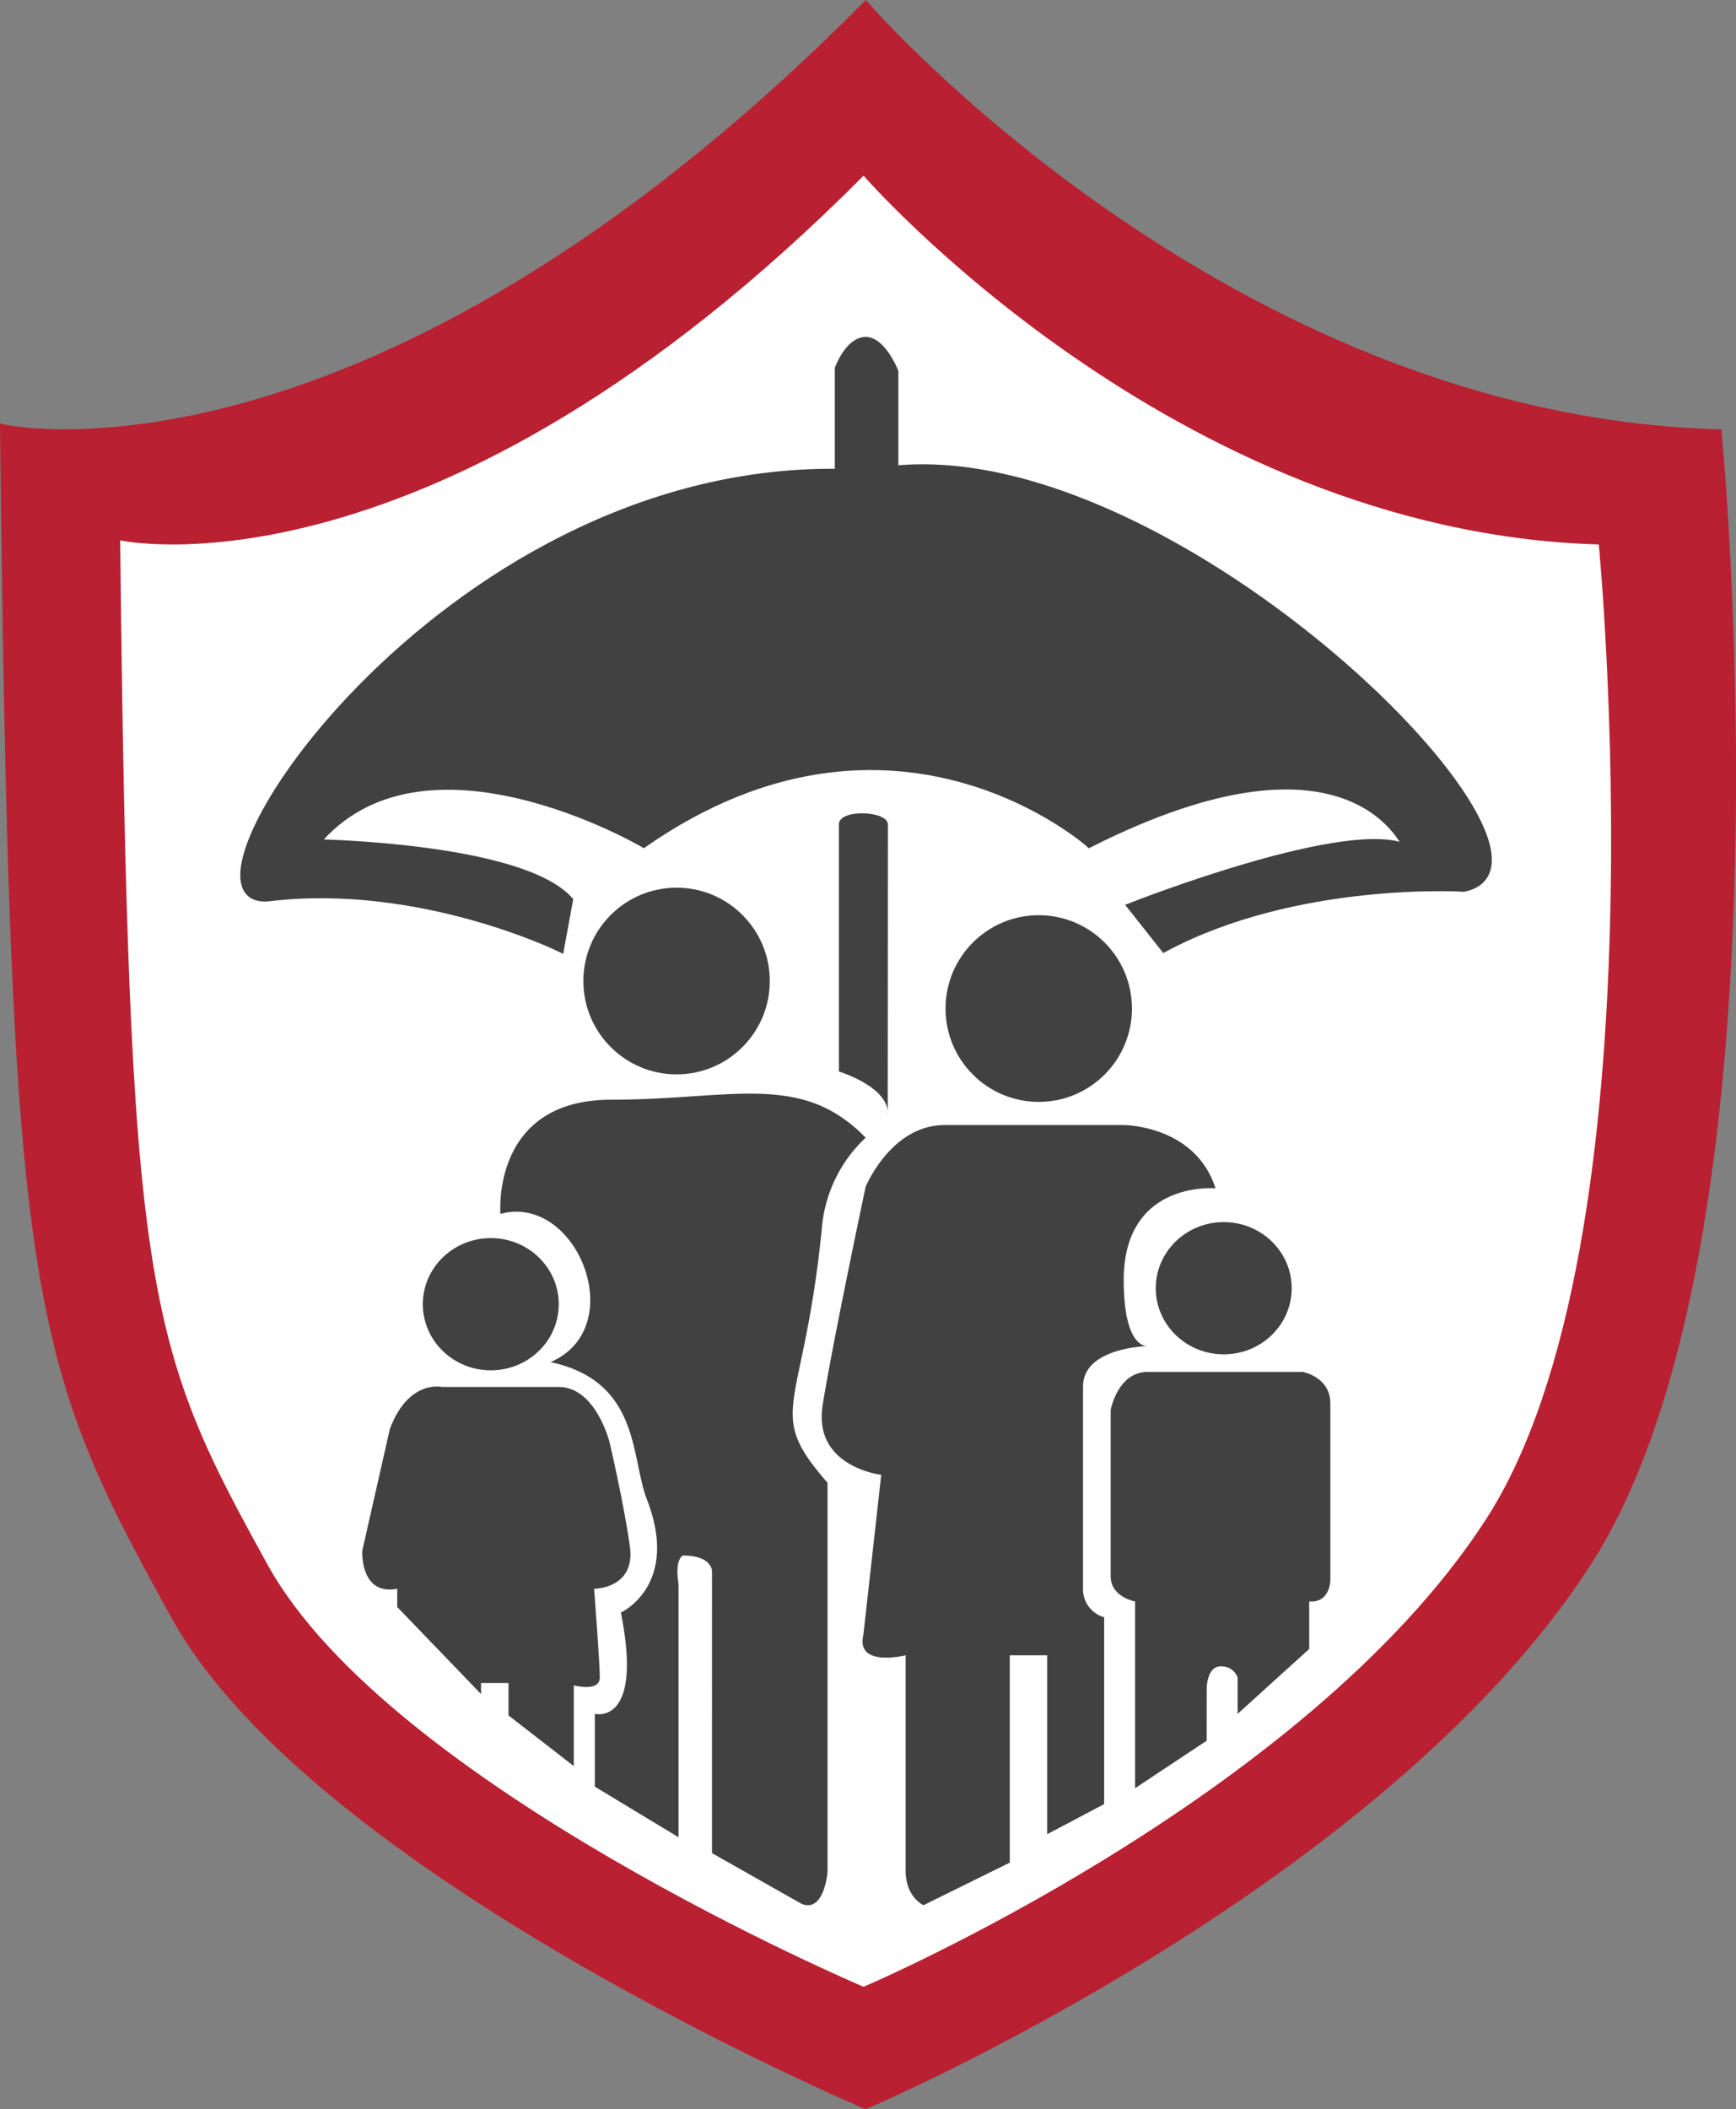 <svg xmlns="http://www.w3.org/2000/svg" id="Layer_1" data-name="Layer 1" viewBox="0 0 211.007 256.277"><rect x="0" y="0" width="211.007" height="256.277" fill="#808080" stroke="none"/><path d="M.507,52.08S44.383,61.888,105.217.734c0,0,43.626,50.2,103.554,51.924,0,0,9.493,98.076-15.918,137.307-25.47,39.32-87.636,65.769-87.636,65.769s-66.736-28.269-83.943-59.423S1.694,158.234.507,52.08Z" fill="#b92031" stroke="#b92031" stroke-miterlimit="10"></path><path d="M14.606,65.654s37.863,8.464,90.36-44.309c0,0,37.648,43.316,89.363,44.809,0,0,8.192,84.634-13.737,118.489-21.979,33.932-75.626,56.756-75.626,56.756s-57.59-24.4-72.439-51.28S15.63,157.261,14.606,65.654Z" fill="#fff"></path><path d="M68.082,115.157S51.073,106.824,32.745,109c-13.708,1.63,20.57-52.179,69.224-51.538V44.772s1.248-3.333,3.248-3.333,3.476,3.718,3.476,3.718V57.08c34.546-3.462,84.783,47.564,69.224,50.769,0,0-20.306-1.282-36.392,7.308l-3.955-5s27.03-10.641,33.622-6.923c0,0-6.461-17.051-38.765-.769,0,0-23.734-21.154-54.192,0,0,0-26.9-15.77-39.952,0,0,0,24.921.384,30.854,6.923Z" fill="#414141" stroke="#414141" stroke-miterlimit="10"></path><ellipse cx="126.257" cy="122.54" rx="11.328" ry="11.341" fill="#414141"></ellipse><ellipse cx="82.237" cy="119.196" rx="11.328" ry="11.341" fill="#414141"></ellipse><ellipse cx="148.742" cy="156.521" rx="8.261" ry="8.033" fill="#414141"></ellipse><ellipse cx="59.656" cy="158.464" rx="8.261" ry="8.033" fill="#414141"></ellipse><path d="M101.969,100.157v30.032s6.329,1.923,5.933,5.384c0,0,.018-32.98.018-35.416C107.92,98.516,101.969,98.233,101.969,100.157Z" fill="#414141"></path><path d="M60.83,147.489s-1.186-13.871,13.449-13.871,23.11-3.461,30.938,4.616a17.028,17.028,0,0,0-5.342,11.2c-2.257,22.348-7,21.88.709,30.726v47.308s-.4,5-3.164,3.846l-10.878-6.154V190.926S86.6,189,83.012,189c0,0-1.04.385-.535,3.462v30.769L72.3,217.08v-8.846s5.933,1.538,3.164-12.308c0,0,7.227-3.263,3.165-13.744-1.978-5.1-.791-14.333-11.714-16.685C76.653,161.311,70.126,144.965,60.83,147.489Z" fill="#414141"></path><path d="M48.282,193.041v2.212L58.468,205.83v-1.346h3.339v3.942l7.935,6.154v-9.808s3.164.866,3.164-.961-.692-10.77-.692-10.77,5.043,0,4.351-5.1-2.472-12.692-2.472-12.692-1.671-6.731-6.176-6.731h-14.2s-4.054-.961-6.329,5.1L44.03,188.426S43.733,193.907,48.282,193.041Z" fill="#414141"></path><path d="M134.207,196.5V219.2l-6.922,3.654V201.118h-4.549v25.193l-10.482,5.173s-2.176-.943-2.176-4.212V201.118s-6.114,1.539-5.134-2.5l2.167-19.423s-8.307-.961-7.12-8.461,5.226-26.539,5.226-26.539,3.081-7.5,9.608-7.5h21.76s8.7,0,11.157,7.693c0,0-11.157-1.035-11.157,11.133,0,8.462,2.9,8.033,2.9,8.033s-7.845.145-7.845,4.912v24.768A3.534,3.534,0,0,0,134.207,196.5Z" fill="#414141"></path><path d="M146.667,211.5l-8.7,5.769V194.58S135,194.043,135,191.523V171.311s.856-4.616,4.483-4.616h18.856s3.362.577,3.362,3.846v21.443s0,2.788-2.571,2.6v5.769l-8.7,7.885v-4.423a2.064,2.064,0,0,0-2.076-1.346c-1.682,0-1.682,2.692-1.682,2.692Z" fill="#414141"></path></svg>